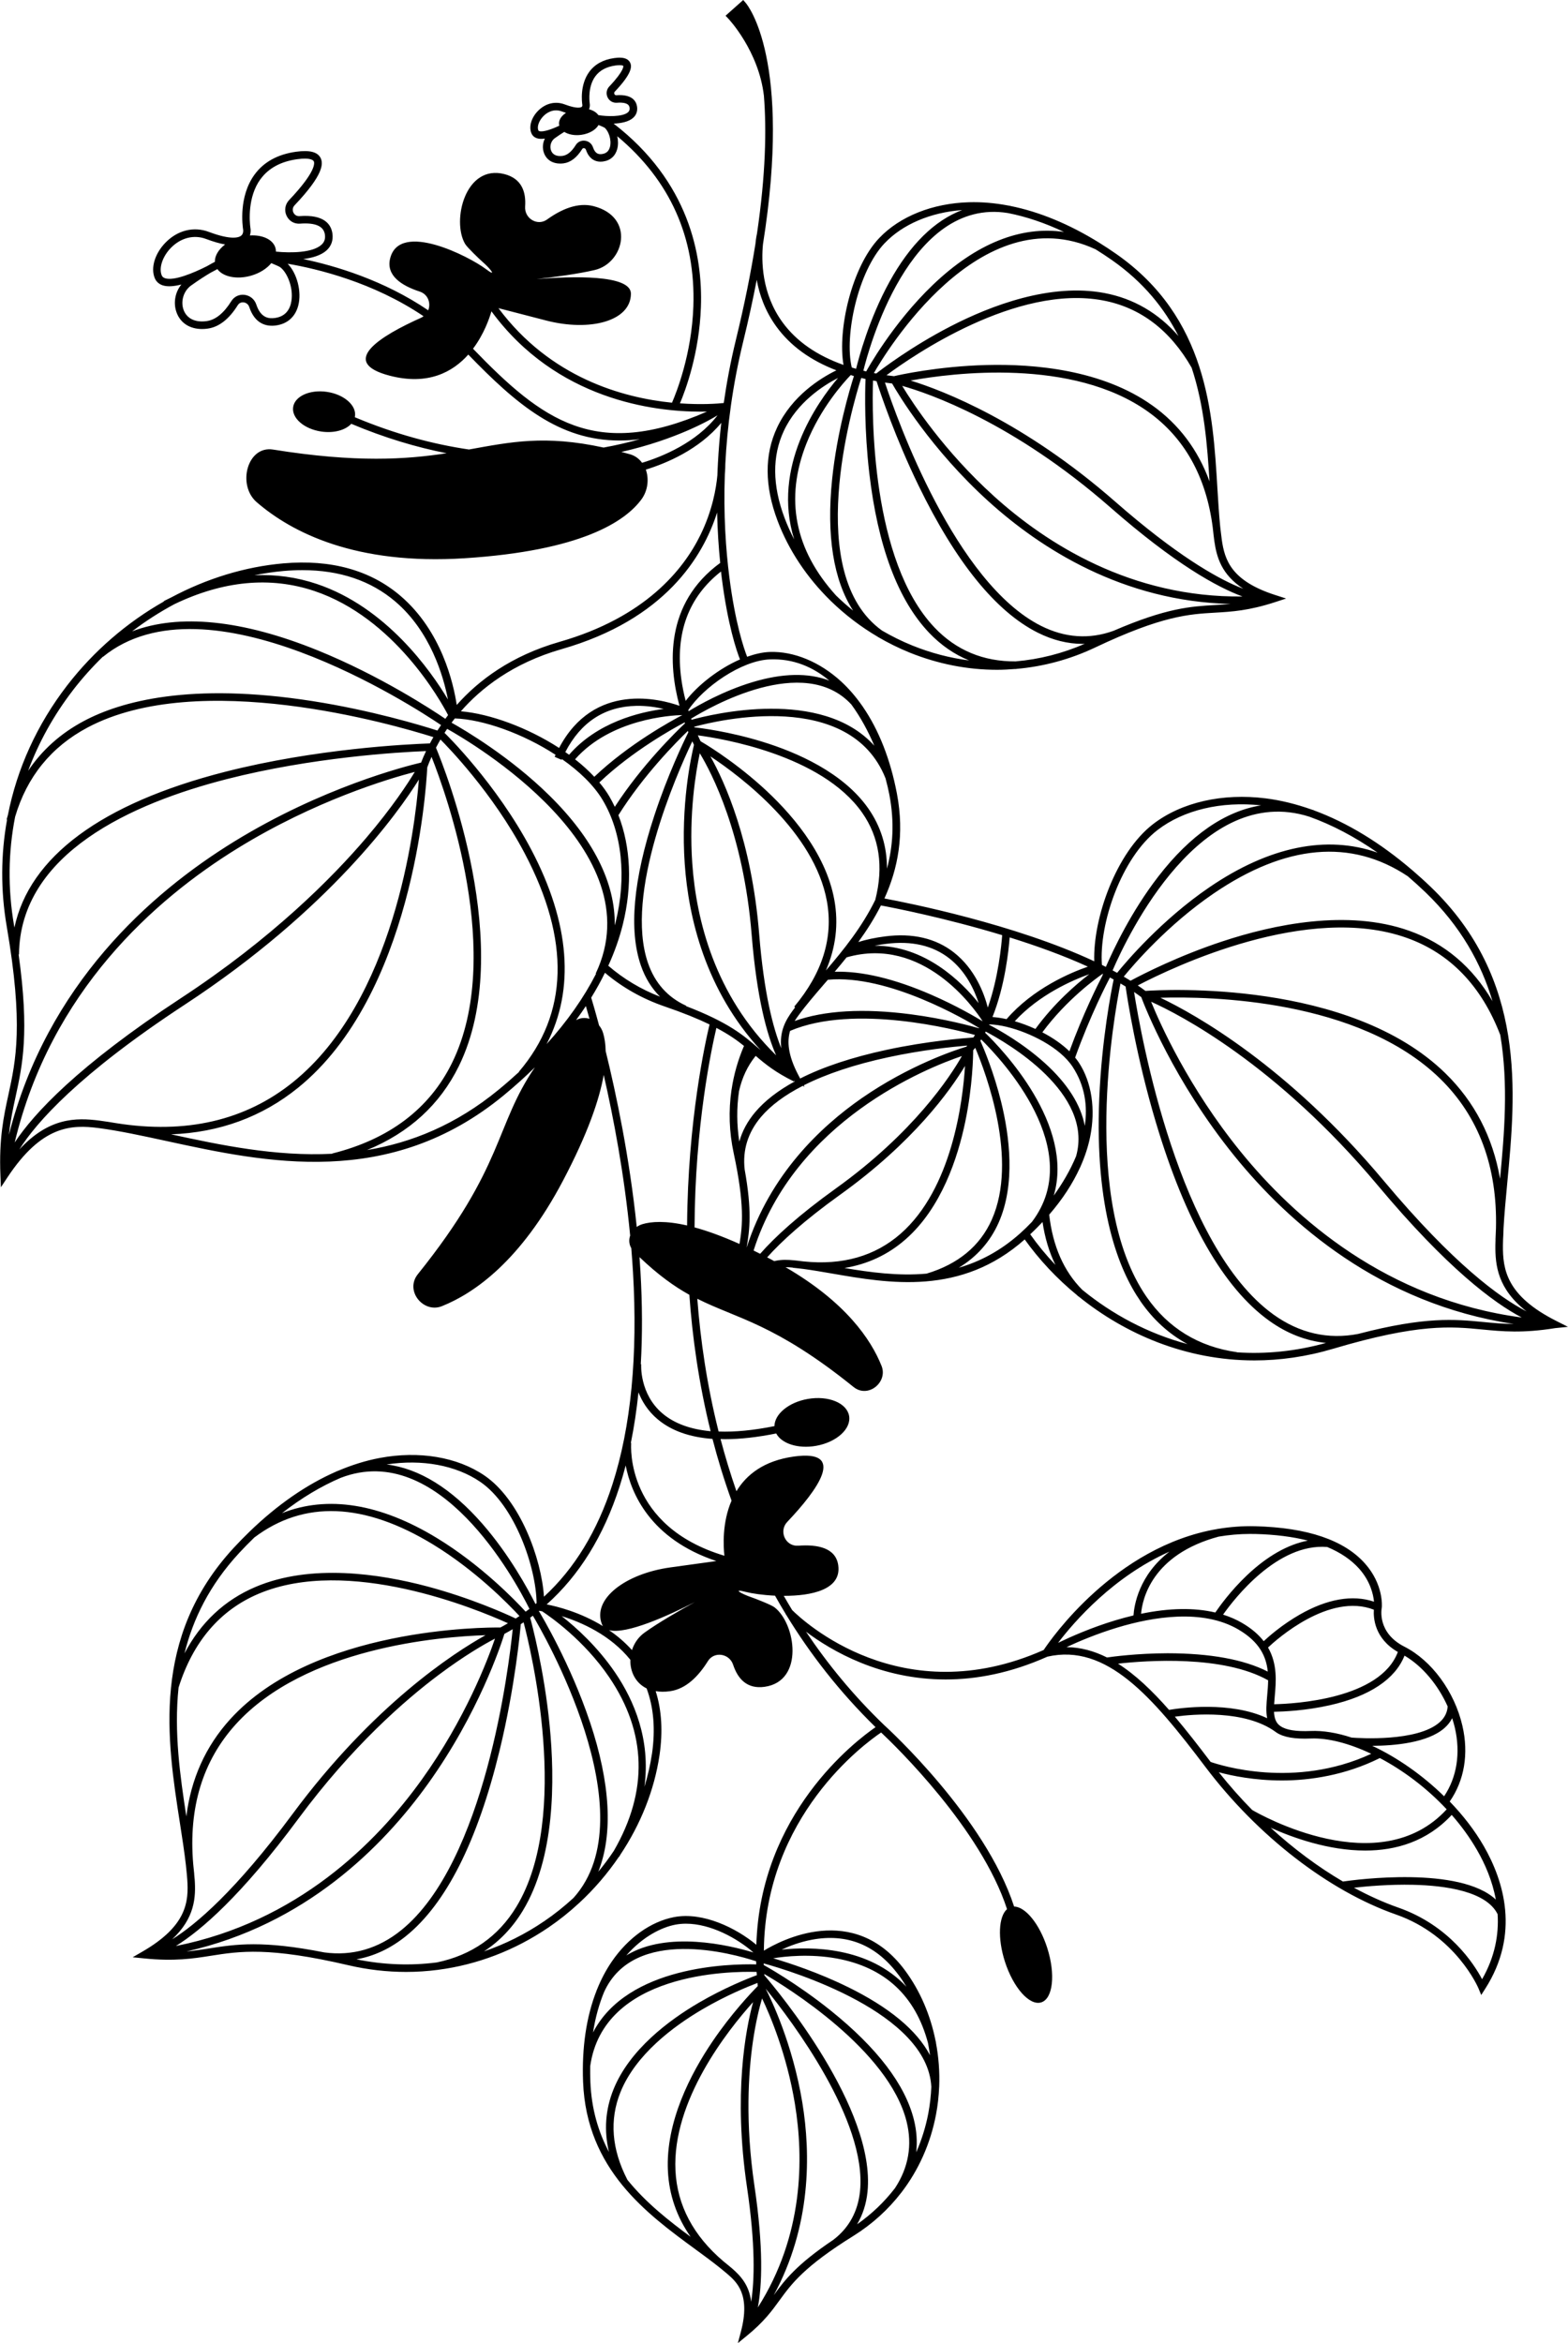 <?xml version="1.0" encoding="UTF-8"?><svg id="Ebene_2" xmlns="http://www.w3.org/2000/svg" viewBox="0 0 460.79 688.5"><g id="Ebene_1-2"><path d="M232.98,372.49c.57,.05,1.16,.12,1.74,.19,.42,.05,.85,.11,1.27,.15,2.66,.35,5.49,.84,8.45,1.35,16.93,2.94,37.98,6.59,56.69-10.01,4.22,5.91,9.43,11.51,15.45,16.44,.1,.1,.19,.2,.29,.3l.03-.04c13.76,11.16,31.69,18.85,51.71,18.85,7.47,0,15.24-1.07,23.18-3.43,25.15-7.47,34.68-6.55,43.88-5.65,5.78,.56,11.76,1.14,21.37-.41l3.73-.38-3.38-1.71c-14.66-7.38-15.8-15.08-15.72-22.33,0-.54,.02-1.1,.04-1.65,.07-1.07,.11-2.13,.13-3.17,.23-4.19,.65-8.66,1.09-13.32,2.53-26.74,5.69-60.02-22.49-87.09-1.77-1.7-3.56-3.31-5.36-4.86h0s0,0-.01,0c-9.44-8.11-19.22-14.04-28.96-17.62v-.03c-.24-.08-.49-.16-.73-.23-4.49-1.59-8.98-2.7-13.41-3.26-12.72-1.61-24.8,1.15-33.14,7.58-10.74,8.28-17.66,27.47-17.26,40.29-23.31-10.9-54.5-17.12-61.67-18.46,3.97-8.72,5.96-18.82,3.67-30.86-1.91-10.03-5.32-18.66-9.99-25.45h.02c-.06-.1-.13-.17-.2-.26-1.86-2.67-3.91-5.06-6.15-7.13-6.32-5.82-13.99-8.98-21.05-8.73-2.11,.08-4.37,.6-6.64,1.41-.96-2.45-3.5-9.88-5.23-23.45-1.02-7.96-1.75-18.26-1.32-30.2,.13-1.46,.14-2.51,.14-3.03,.56-10.88,2.1-23.01,5.26-35.95,1.57-6.42,2.88-12.45,3.97-18.12,.77,4.32,2.45,9.17,5.79,13.76,4.09,5.62,9.98,9.9,17.62,12.83-4.59,2.24-13.04,7.44-17.44,16.85-3.73,7.96-3.68,17.15,.14,27.31,3.27,8.71,8.67,16.75,15.56,23.5,.05,.06,.1,.12,.15,.17h.02c4.11,3.99,8.73,7.53,13.76,10.48,.03,.02,.05,.04,.07,.06h0c2.96,1.72,6.04,3.25,9.24,4.55,8.37,3.38,17.06,5.07,25.7,5.07,1.78,0,3.56-.1,5.34-.24,.1,0,.21,0,.31,0v-.02c7.92-.68,15.74-2.76,23.17-6.28,19.7-9.35,27.63-9.81,35.3-10.25,4.84-.28,9.85-.57,17.59-3.09l3.25-1.06-3.25-1.05c-12.89-4.16-14.8-10.29-15.65-16.21-.12-.86-.22-1.76-.33-2.66-.04-.4-.08-.81-.14-1.21-.35-3.5-.58-7.27-.82-11.2-1.33-22.36-2.99-50.18-29.69-68.89-1.68-1.18-3.37-2.28-5.05-3.33h0s0,0,0,0c-8.81-5.47-17.63-9.1-26.12-10.8v-.02c-.19-.03-.37-.06-.56-.09-3.94-.75-7.8-1.09-11.56-.98-10.71,.3-20.34,4.14-26.42,10.54-8.08,8.51-12.26,26.88-10.48,37.26-7.85-2.78-13.85-6.95-17.91-12.51-6.23-8.53-6.22-18.24-5.76-22.92C232.82,17.63,219.78,1.6,219.14,.85l-.73-.85-5.19,4.62,.79,.83c.09,.09,8.95,9.48,10.48,22.7,.79,9.87,.53,23.06-2.02,40.4-.08,.35-.31,1.46-.47,3.1-1.34,8.42-3.2,17.78-5.73,28.16-1.57,6.42-2.72,12.63-3.58,18.6-1.79,.19-6.51,.56-12.87,.1,1.63-3.85,5.69-14.7,6.16-28.36,.53-15.23-3.55-36.79-25.65-53.83,2.19-.09,4.41-.52,5.71-1.68,.95-.84,1.36-1.98,1.17-3.3-.2-1.41-1.24-3.72-6.08-3.36-.35,.03-.51-.2-.57-.34-.04-.09-.17-.42,.11-.71,5.11-5.39,5.08-7.42,4.48-8.58-.92-1.8-3.7-1.41-4.62-1.29-3.27,.45-5.76,1.83-7.4,4.1-2.76,3.82-2.13,8.83-1.99,9.7,0,.13,0,.38-.17,.52-.16,.14-1.15,.76-5.04-.71-2.73-1.03-5.66-.31-7.84,1.92-1.94,1.98-2.72,4.6-1.94,6.52,.29,.72,.84,1.24,1.61,1.5,.66,.23,1.48,.24,2.36,.11-.67,1.34-.78,2.94-.21,4.37,.76,1.9,2.48,2.97,4.7,2.97,.33,0,.68-.02,1.04-.07,2.05-.28,3.88-1.7,5.44-4.2,.15-.25,.38-.28,.54-.26,.1,.01,.43,.08,.56,.46,.85,2.56,2.64,3.79,5.05,3.46,2.14-.3,3.61-1.62,4.16-3.71,.3-1.16,.28-2.47,0-3.71,15.51,12.97,23.04,29.75,22.36,49.97-.48,14.11-5.01,25.41-6.28,28.32-14.46-1.45-35.76-7.33-51-27.78l14.01,3.63c12.83,3.32,24.87,.23,24.92-7.86,.04-5.73-17.49-5.14-27.75-4.31,5.26-.59,12.27-1.52,17.13-2.67,8.72-2.08,11.93-15.58-.35-18.76-4.6-1.19-9.43,.87-13.67,3.92-2.84,2.04-6.69-.31-6.45-3.8,.31-4.37-1.05-8.23-6.06-9.53-11.53-2.99-15.56,13.72-11.58,20.5,.6,1.02,4.19,4.46,5.11,5.26,2.32,2.02,4.47,4.75,.94,2.09-4.74-3.57-25.22-14.19-28.06-3.15-1.31,5.07,3.3,8.06,8.68,9.81,2.47,.81,3.33,3.44,2.49,5.5-13-8.82-27.25-13.07-36.74-15.06,2.7-.33,5.21-1.08,6.82-2.5,1.43-1.27,2.05-3,1.77-4.99-.37-2.64-2.35-5.68-9.67-5.12-1.16,.09-1.66-.78-1.79-1.04-.27-.57-.33-1.44,.34-2.14,8.6-9.06,8.47-12.3,7.63-13.94-.9-1.75-3.24-2.34-7.17-1.8-5.44,.75-9.56,3.03-12.27,6.78-4.65,6.43-3.5,14.93-3.29,16.24,.03,.38,0,1.13-.57,1.62-.61,.52-2.76,1.46-9.53-1.09-4.42-1.66-9.17-.49-12.71,3.13-3.13,3.2-4.42,7.4-3.19,10.43,.41,1.02,1.2,1.75,2.29,2.13,1.46,.5,3.44,.31,5.54-.23-1.89,2.32-2.46,5.6-1.32,8.45,1.19,2.97,3.9,4.63,7.4,4.63,.54,0,1.09-.04,1.66-.12,3.3-.46,6.28-2.78,8.84-6.89,.54-.86,1.38-.86,1.72-.82,.6,.07,1.35,.46,1.64,1.34,1.71,5.16,5.22,5.81,7.87,5.44,3.35-.46,5.68-2.54,6.54-5.84,1.07-4.08-.37-9.5-3.11-12.29,8.8,1.5,25.2,5.46,39.94,15.43-.24,.17-.49,.33-.78,.46-11.68,5.23-24.55,13.02-9.11,17.02,11.18,2.89,18.43-1.06,23.03-6.22,14.23,14.7,26.68,25.25,44.43,25.25,1.93,0,3.93-.13,6-.39-3.24,.91-6.81,1.76-10.67,2.46-17.32-3.77-27.39-1.62-39.57,.57-10.41-1.53-21.66-4.49-33.55-9.49,.02-.09,.05-.17,.06-.26,.48-3.22-3.21-6.43-8.22-7.18-5.02-.75-9.48,1.26-9.95,4.47-.48,3.22,3.21,6.43,8.23,7.18,3.73,.56,7.15-.41,8.85-2.27,9.85,4.15,19.23,6.92,28.02,8.65-11.79,1.81-26.56,2.85-51-1.08-7.6-1.22-10.63,10.44-4.8,15.47,10.3,8.89,29.06,18.52,61.13,16.46,34.24-2.2,47.11-10.76,51.93-17.3,1.87-2.55,2.27-5.97,1.28-8.74,5.91-1.82,15.65-5.84,22.17-13.74-.46,4.06-.78,7.99-.98,11.77h-.01s0,.09,0,.21c-.06,1.15-.12,2.29-.15,3.41-.35,3.85-1.47,10.36-4.95,17.49-5.08,10.4-16.39,24.29-41.41,31.46-14.28,4.09-23.88,11.37-30.24,18.55-.94-6.26-4.42-21.71-16.55-32.07-8.83-7.54-20.41-10.75-34.41-9.53-11.32,.99-22.56,4.47-32.93,10-.73,.35-1.46,.7-2.19,1.08l.05,.1c-10.85,6.15-20.65,14.56-28.46,24.69-8.86,11.49-14.73,24.46-17.41,38.09-.12,.43-.26,.85-.37,1.29l.13,.03c-1.85,10.23-1.92,20.81-.1,31.4,4.96,28.91,2.69,39.35,.49,49.46-1.38,6.33-2.8,12.88-2.34,23.75l.14,3.42,1.89-2.86c10.12-15.34,18.82-15.59,26.86-14.53,6.07,.8,12.79,2.26,19.9,3.8,29.2,6.34,65.53,14.22,99.1-13.41,3.26-2.69,6.32-5.44,9.17-8.24-11.8,17.21-8.91,29.07-34.38,60.76-3.94,4.9,1.62,11.59,7.05,9.42,9.58-3.83,23.18-13.34,35.56-36.82,7.34-13.92,10.73-23.95,12-31.13,2.86,12.52,6.05,29.21,7.77,47.21-.42,1.19-.36,2.51,.33,3.7,.19,2.32,.36,4.65,.5,7,1.44,24.5-.59,45.49-6.03,62.37-4.44,13.78-11.19,24.82-20.13,33.03-.75-11.28-7.07-28.53-17.51-35.62-8-5.44-19.21-7.31-30.77-5.14-4.05,.76-8.11,2.03-12.16,3.74-.2,.08-.4,.15-.6,.23v.02c-8.71,3.8-17.33,9.76-25.51,17.68,0,0,0,0,0,0h0c-1.56,1.51-3.11,3.09-4.64,4.75-24.29,26.3-19.58,56.57-15.79,80.89,.67,4.3,1.31,8.42,1.75,12.28,.03,.39,.08,.79,.12,1.19,.11,1.03,.21,2.05,.28,3.04,.47,6.59-.15,13.66-13.09,21.17l-2.95,1.71,3.4,.34c8.9,.9,14.34,.05,19.6-.78,8.36-1.32,17-2.68,40.38,2.78,5.65,1.32,11.34,1.97,16.98,1.97,3.13,0,6.25-.21,9.34-.61h0s.09,0,.13-.02c11.42-1.5,22.46-5.69,32.4-12.46,3.13-2.13,6.08-4.49,8.84-7.04h.01s.05-.05,.07-.07c4.47-4.12,8.41-8.73,11.77-13.67l.05,.03c.12-.2,.22-.4,.34-.6,5.98-8.96,10.01-19.01,11.52-29.29,1.01-6.92,.63-13.19-1.13-18.77,1.24,.21,2.63,.24,4.19,.02,4.71-.65,8.39-4.4,11.15-8.84,1.85-2.97,6.31-2.27,7.41,1.05,1.38,4.16,4.09,7.21,9.23,6.5,11.8-1.64,9.17-18.62,2.91-23.38-.94-.72-5.57-2.53-6.72-2.92-2.91-.98-5.93-2.69-1.66-1.58,1.7,.44,4.92,.93,8.56,1.1,1.02,1.82,2.07,3.63,3.17,5.43l-.04,.04s.07,.07,.16,.16c7.01,11.49,15.65,22.64,26.25,33-6.09,4.2-33.88,25.46-35.03,63.94-5.9-4.91-15.7-9.75-24.17-8.13-6.87,1.32-13.56,6.1-18.35,13.12-1.67,2.45-3.1,5.16-4.28,8.1-.06,.14-.13,.28-.19,.43h.02c-2.98,7.6-4.34,16.67-3.95,26.77,1.01,25.77,18.74,38.74,32.99,49.17,2.47,1.8,4.82,3.54,6.96,5.24,.33,.28,.67,.55,1.02,.83,.48,.39,.97,.79,1.42,1.18,2.75,2.39,6.9,5.99,3.98,17.03l-.88,3.3,2.65-2.16c4.99-4.08,7.32-7.28,9.57-10.38,3.54-4.87,7.2-9.91,21.73-18.96,5.52-3.44,10.25-7.75,14.09-12.74h0s.01-.02,.02-.02c5.06-6.59,8.55-14.36,10.17-22.9,.51-2.68,.81-5.4,.92-8.11h.01s0-.05,0-.07c.18-4.37-.16-8.72-.96-12.95h.04c-.04-.17-.09-.32-.13-.48-1.51-7.6-4.56-14.77-9.02-20.77-15.05-20.26-36.68-8.69-41.45-5.77,.36-39.48,29.56-60.8,34.46-64.1,4.23,3.97,29.32,28.27,37,51.9-2.47,2.17-2.82,8.54-.64,15.37,2.48,7.74,7.27,13.12,10.71,12.02,3.44-1.1,4.22-8.27,1.74-16.01-2.25-7.03-6.41-12.09-9.73-12.14-8.52-26.18-36.95-52.2-38.2-53.33-9-8.65-16.57-17.89-22.96-27.43,7.55,5.68,21.92,14.04,41.04,14.04,8.99,0,19.03-1.85,29.9-6.7,17.36-3.96,30.77,11.66,46.5,32.48,15.25,20.18,36.17,36.37,55.97,43.29,17.6,6.16,24.15,21.53,24.21,21.68l.81,1.96,1.14-1.78c10.34-16.14,5.5-31.71-.37-41.94-2.66-4.62-6.1-9.07-10.03-13.13,4.3-6.17,5.64-14.02,3.73-22.25-2.32-10.04-9.01-19.17-17.05-23.25-8.06-4.09-6.71-11.11-6.65-11.41l.02-.13c.02-.27,.55-6.71-4.95-12.89-6.11-6.88-16.95-10.56-32.22-10.95-3.83-.1-7.52,.2-11.05,.79v-.02c-.06,.02-.12,.03-.17,.05-30.06,5.13-48.96,32.49-50.98,35.54-41.75,18.51-70.74-8.57-73.91-11.72-.85-1.39-1.67-2.79-2.47-4.19,8.1,.02,17-1.78,16.01-8.96-.72-5.19-6.12-6.19-11.75-5.77-3.75,.28-5.83-4.26-3.24-6.99,8.81-9.29,17.75-21.4,1.96-19.21-8.86,1.23-13.97,5.36-16.89,10.19-1.79-5.15-3.34-10.27-4.67-15.33,.43,.01,.85,.04,1.29,.04,4.5,0,9.53-.56,15.07-1.68,1.56,2.97,6.39,4.57,11.69,3.64,6.04-1.06,10.4-5,9.73-8.81-.67-3.8-6.11-6.03-12.15-4.97-5.6,.98-9.75,4.44-9.79,7.98-6.16,1.24-11.63,1.77-16.41,1.59-3.46-13.75-5.35-27.01-6.26-39.01,11.75,5.92,22.82,7.29,45.91,25.92,4.29,3.46,10.14-1.42,8.24-6.18-3.13-7.84-10.58-18.76-28.23-29.02,.78,0,1.51,.07,2.17,.13Zm17.72-193.08c-1.75-1.4-3.42-2.89-5.01-4.44-12.18-13.43-15.11-28.44-8.71-44.63,4.14-10.48,11.06-18.11,13.02-20.14,.32,.09,.62,.2,.94,.29-1.32,4.16-4.96,16.47-6.39,30.18-1.74,16.69,.39,29.83,6.15,38.74Zm-20.14-27.23c-3.6-9.58-3.67-18.18-.21-25.58,3.91-8.38,11.52-13.29,15.92-15.55-6.06,7.13-19.54,26.12-12.88,47.45-1.07-2.06-2.02-4.17-2.83-6.32Zm28.62,33.08c-23.12-16.61-8.84-65.56-6.09-74.21,.42,.1,.84,.21,1.26,.3-.16,4.16-.35,15.07,1.1,27.6,2.5,21.51,8.41,37.3,17.56,46.94,3.48,3.66,7.42,6.38,11.78,8.16-5.63-.72-11.22-2.18-16.67-4.38-3.1-1.25-6.08-2.74-8.95-4.41Zm-1.59-73.26c1.26,3.91,5.58,16.74,12.35,30.68,10.93,22.49,22.71,37.03,35.01,43.2,4.39,2.2,8.83,3.31,13.28,3.31,.19,0,.37-.02,.56-.03-6.56,2.85-13.4,4.58-20.34,5.17-9.46,.07-17.47-3.26-23.83-9.96-18.65-19.63-18.4-62.56-18.07-72.56,.34,.07,.69,.13,1.03,.19Zm99.4,65.78c-6.99,.4-14.2,.83-29.77,7.57h0c-7.09,2.56-14.25,2.07-21.27-1.45-25.17-12.63-42.25-60.48-45.89-71.49,.68,.1,1.39,.18,2.1,.27,1.77,3.1,11.46,19.36,28.38,34.67,15.29,13.83,39.42,29.36,71.09,30.1-1.58,.15-3.09,.24-4.63,.33Zm-64.92-32.02c-14.59-13.18-23.72-27.07-26.95-32.39,7.74,2.18,32.55,10.64,61.21,35.74,18.92,16.57,31.31,23.39,38.8,26.15-32.68,.38-57.53-15.45-73.07-29.5Zm73.41,27.27c-.53-.2-1.08-.42-1.67-.66-6.66-2.81-18.31-9.42-36.02-24.92-26.91-23.57-50.59-32.67-60.19-35.64,12.4-2.24,47.54-6.72,69.77,9.15,10.7,7.64,17.08,19.06,19.01,33.97,.05,.45,.1,.89,.15,1.33,.05,.45,.11,.9,.15,1.36h.01c.05,.43,.1,.88,.16,1.3,.68,4.73,2.06,9.91,8.62,14.13Zm-26.83-53.89c-14.69-10.49-34.62-12.26-48.75-11.89-14.35,.37-25.8,2.95-27.19,3.28-.74-.09-1.48-.18-2.2-.28,7.75-5.75,38.23-26.79,63.67-21.97,10.94,2.07,19.69,8.72,26.01,19.76,3.71,11.2,4.61,22.85,5.25,33.4-3.37-9.25-8.97-16.73-16.78-22.3Zm7.69-20.37c-5.91-6.79-13.19-11.05-21.77-12.67-15.86-3-33.35,3.66-45.22,9.78-11.68,6.02-20.35,12.69-21.86,13.87-.23-.04-.45-.1-.68-.14,3.2-5.59,31.1-52.12,65.16-36.35,1.61,1,3.21,2.06,4.82,3.18,9.26,6.49,15.4,14.16,19.54,22.33Zm-72.1-15.16c-12.06,11.5-19.6,25.35-19.67,25.49l-.02,.03c-.28-.06-.55-.14-.83-.21,1.49-6.1,13.47-51.04,42.49-46.32,5.37,1.05,10.88,2.91,16.45,5.55-12.66-1.84-25.76,3.38-38.42,15.46Zm-14.27-12.15c5.28-5.56,13.5-9.05,22.78-9.74-8.08,3.03-15.32,10.13-21.35,21.07-6.04,10.95-9.08,22.55-9.82,25.57-.43-.12-.85-.25-1.27-.38-2.24-9.34,1.81-28.27,9.66-36.53ZM173.3,30.35c-.13-1.01-.48-5,1.63-7.9,1.27-1.75,3.26-2.83,5.9-3.2,1.94-.27,2.34,.1,2.34,.11,0,.01,.41,1.27-4.12,6.05-.82,.86-1.01,2.11-.5,3.19,.5,1.06,1.58,1.68,2.74,1.59,3.48-.26,3.66,1.03,3.72,1.45,.08,.58-.06,.99-.45,1.34-1.59,1.42-6.33,1.26-8.73,.84-.54-.79-1.52-1.39-2.73-1.71,.28-.65,.28-1.33,.19-1.76Zm-14.83,8.17c-.19-.06-.23-.14-.27-.23-.44-1.08,.18-2.83,1.47-4.15,.74-.76,2.76-2.42,5.47-1.39,.41,.16,.81,.29,1.19,.41-1.39,.9-2.21,2.16-2.03,3.44,.02,.11,.04,.22,.07,.33-2.29,1.08-4.83,1.96-5.91,1.59Zm20.77,4.66c-.32,1.23-1.08,1.91-2.32,2.08-.94,.13-1.99,0-2.65-1.96-.36-1.08-1.27-1.83-2.4-1.96-1.08-.13-2.11,.36-2.68,1.29-1.19,1.92-2.49,2.98-3.86,3.17-1.69,.23-2.89-.31-3.37-1.52-.51-1.28-.06-2.85,1.06-3.66,1.1-.79,2.05-1.4,2.81-1.87,1.22,.78,3.04,1.14,4.99,.87,2.36-.33,4.27-1.48,5.07-2.89,.69,.27,1.53,.63,1.73,.76,1.2,.91,2.17,3.6,1.63,5.69Zm43.47,634.79c1.21-6.39,1.72-17.35-1-35.72-2.75-18.6-1.77-33.27-.47-42.29,.86-5.95,1.97-10.28,2.71-12.79,2.28,4.77,7.26,16.38,9.66,31.04,2.61,15.97,2.55,38.62-10.9,59.76Zm-.51-101.72c0,.31,.02,.62,.04,.93-7.68-.19-37.82,.37-47.97,20,.71-4.51,1.84-8.46,3.25-11.88,8.83-19.46,37.92-11.26,44.68-9.04Zm-23.75-10.74c1.03-.2,2.08-.29,3.14-.29,7.28,0,15.11,4.31,19.82,8.46-7.12-2.15-25.31-6.48-37.35,.86,4.84-5.54,10.37-8.26,14.39-9.03Zm-25.01,41.6c3.87-27.5,40.91-27.95,48.9-27.72,.02,.32,.04,.64,.07,.96-2.61,.96-9.51,3.69-17.04,8.09-8.84,5.17-20.37,13.79-25.08,25.46-2.39,5.92-2.83,12.08-1.34,18.39-3.09-5.82-5.14-12.58-5.46-20.62-.06-1.57-.07-3.08-.05-4.55Zm10.93,33.35c-4.63-8.94-5.31-17.6-2.04-25.73,4.47-11.08,15.57-19.36,24.1-24.36,6.91-4.05,13.29-6.65,16.17-7.74,.03,.3,.06,.6,.09,.91-2.02,2.05-7.76,8.1-13.31,16.29-6.37,9.39-13.81,23.62-13.1,38.03,.35,7.04,2.59,13.51,6.67,19.36-6.35-4.69-13.13-9.99-18.59-16.76Zm30.74,26.03c-.26-.22-.54-.44-.8-.67h0c-.21-.17-.4-.34-.61-.5-.37-.31-.74-.61-1.13-.92-8.83-7.5-13.57-16.45-14.07-26.64-1.02-20.54,15.3-41.15,22.81-49.5-2.2,8.11-5.83,27.07-1.8,54.31,2.53,17.1,2.22,27.53,1.23,33.74-.56-4.88-3.09-7.61-5.63-9.82Zm12.28,7.87c11.01-20.31,10.88-41.4,8.39-56.58-2.84-17.28-9.2-30.41-10.74-33.4,0-.01,0-.02,0-.03,7.57,9.35,29.76,38.72,27.7,59.4-.6,6-3.23,10.83-7.84,14.35h0c-10.87,7.3-14.32,11.88-17.51,16.26Zm24.48-20.81c1.67-2.81,2.71-6.01,3.07-9.59,2.43-24.49-26.38-59-30.31-63.58,0-.13-.02-.25-.03-.38,6.39,3.72,36.58,22.26,41.82,43.36,1.72,6.91,.57,13.49-3.41,19.56-3.12,4.05-6.85,7.63-11.14,10.63Zm17.38-21.19c.35-3.1,.13-6.29-.68-9.54-2.56-10.3-10.78-21.09-24.42-32.06-10.1-8.12-19.59-13.33-19.68-13.38h-.02c0-.17-.01-.33-.02-.49,8.51,2.35,48.13,14.48,49.26,36.28-.11,2.59-.4,5.18-.88,7.74-.76,4.01-1.97,7.84-3.55,11.45Zm-20.23-48.6c-8.51-4.18-17.04-6.98-21.8-8.38,3.52-.57,10.83-1.36,18.6,.05,14.17,2.58,23.21,10.96,26.9,24.88,.23,1.18,.42,2.37,.58,3.56-3.86-7.34-11.97-14.08-24.28-20.12Zm15.04-3.49c.83,1.12,1.59,2.28,2.32,3.48-11.09-11.86-28.17-11.82-36.69-10.91,2.37-1.1,5.42-2.25,8.84-2.9,10.38-1.96,18.97,1.51,25.52,10.34Zm99.88-101.48c6.25,3.66,8.19,8,8.62,12.36-7.06-3.59-16.94-5.37-29.45-5.39-8.89,.02-16.23,1.01-17.79,1.24-3.81-1.91-7.75-3-11.9-3.04,3.71-1.73,9.01-3.96,14.97-5.76,10.4-3.14,25.01-5.59,35.56,.59Zm-35.4,10.03c8.32-.93,30.9-2.58,44.13,4.89-.02,1.51-.15,3.01-.28,4.46-.21,2.39-.42,4.69,0,6.68-10.83-5.1-25.63-3-28.84-2.45-4.97-5.65-9.89-10.35-15-13.58Zm16.72,15.57c5.32-.73,20.54-2.08,29.55,4.44,.04,.03,.08,.06,.12,.09,.07,.05,.14,.09,.21,.15h0c2.08,1.37,5.32,1.94,10.05,1.74,5.01-.21,11.28,1.4,17.78,4.49-22.51,10.45-44.52,3.33-47.2,2.39-3.6-4.76-7.08-9.24-10.52-13.3Zm12.89,16.33c3.8,1.03,10.46,2.42,18.61,2.42s18.62-1.53,28.74-6.59c6.81,3.6,13.74,8.75,19.64,15.07-19.74,21.49-54.89,1.52-57.17,.18-3.45-3.5-6.73-7.21-9.81-11.09Zm77.39,60.81c-2.38-4.51-9.63-15.79-24.62-21.04-4.31-1.51-8.68-3.49-13.03-5.84,3.81-.43,10.47-1.02,17.4-.86,9.51,.22,21.49,1.9,24.82,8.64,.37,5.99-.78,12.49-4.56,19.1Zm4.04-23.4c-10.63-9.9-41.01-5.87-44.93-5.3-7.3-4.28-14.49-9.63-21.24-15.8,6.52,2.93,17,6.7,27.79,6.7,8.96,0,18.13-2.62,25.42-10.47,2.8,3.19,5.32,6.65,7.45,10.34,2.34,4.06,4.5,9.02,5.51,14.52Zm-15.2-30.35c-6.34-6.2-13.77-11.4-21.11-14.82,6.53-.03,16.28-.88,21.22-5.23,.98-.86,1.73-1.83,2.26-2.89,.3,.92,.57,1.85,.79,2.79,1.72,7.46,.6,14.56-3.16,20.16Zm1.05-26.4c-.13,1.84-.91,3.38-2.39,4.68-6.54,5.76-23.66,4.65-25.84,4.48-4.25-1.4-8.36-2.1-12.08-1.94-4.25,.18-7.14-.28-8.79-1.41-.03-.02-.06-.04-.1-.07-.21-.15-.41-.32-.58-.49-.86-.9-1.18-2.16-1.26-3.67,2.71-.05,9.36-.33,16.5-1.95,11.6-2.63,19.12-7.64,21.86-14.55,5.22,3.05,9.85,8.57,12.67,14.91Zm-14.64-16c-5.18,13.86-30.42,15.24-36.36,15.36,.05-.76,.11-1.55,.19-2.36,.37-4.2,.84-9.42-1.98-14.31,2.49-2.35,17.98-16.22,31.1-11.11-.16,2.33,.14,8.46,7.06,12.43Zm-11.41-24.51c3.36,3.76,4.2,7.66,4.4,9.74-6.27-2.12-13.77-.83-21.84,3.8-5.16,2.96-9.07,6.4-10.57,7.8-1.46-1.88-3.49-3.68-6.29-5.32-1.73-1.02-3.63-1.84-5.65-2.48,3.27-4.64,15.94-21.06,30.61-19.87,3.87,1.61,7,3.73,9.35,6.34Zm-30.57-10.16c5.89,.15,11.07,.81,15.54,1.95-5.88,1.12-11.97,4.57-17.89,10.18-4.85,4.6-8.17,9.27-9.31,10.95-6.19-1.47-13.55-1.34-21.82,.37,.37-4.25,3.12-17.36,22.8-22.67,2.97-.5,6.05-.79,9.25-.79,.47,0,.95,0,1.42,.02Zm-25.09,5.16c-9.08,6.94-10.43,15.91-10.62,18.78-1.76,.42-3.55,.9-5.38,1.45-6.95,2.1-13,4.78-16.78,6.6,4.85-6.36,16.31-19.52,32.78-26.82Zm-95.59-83.3c6.84-1.11,12.86-3.92,18.01-8.44,10.49-9.2,15.32-23.9,17.54-34.61,2.18-10.57,2.31-19.44,2.31-20.93,.21-.24,.41-.48,.61-.73,3.19,7.56,12.68,32.92,4.86,50.5-3.45,7.75-9.9,13.08-19.17,15.86-8.37,.75-16.61-.39-24.15-1.66Zm-59.4-12.86c-.6,.18-1.14,.45-1.61,.79-2.12-20.52-6.05-39.17-9.13-51.67-.04-2.18-.34-3.93-.76-5.33-.25-.84-.67-1.59-1.18-2.22-1.19-4.43-2.05-7.28-2.31-8.15,1.49-2.42,2.84-4.85,4.04-7.31,5.13,4.33,11.01,7.65,17.5,9.88,5.61,1.92,9.87,3.67,13.24,5.3-1.22,5.05-6.41,28.38-6.6,59.07-6.36-1.46-10.52-1.17-13.19-.37Zm-23.69-136.46c.03-.07,.07-.14,.1-.21,5.08,3.56,9.38,7.68,11.98,12.05,5.7,9.57,7.07,22.69,3.77,35.98-.07,.28-.16,.55-.23,.82,.18-12.45-6.26-25.38-19.13-38.08-11.6-11.45-25.06-19.36-28.83-21.47,.31-.41,.63-.83,.96-1.25,8.39,.29,20.09,4.49,29.61,10.69-.09,.2-.18,.38-.27,.59l2.03,.88Zm85.12-16.3c2.76,3.77,5.01,7.98,6.78,12.16-15.46-17.18-47.8-9.26-53.71-7.63-.04-.11-.08-.22-.12-.33,5.41-3.34,33.08-19.25,47.04-4.2Zm7.08,57.41c-3.85,7.93-9.33,14.72-14.53,20.79,2.92-6.75,3.76-13.68,2.48-20.74-2.54-14.04-13.12-25.99-21.56-33.54-8.86-7.93-17.26-12.8-17.75-13.08-.23-.46-.5-1.04-.81-1.73,6.88,.9,36.36,5.7,48.3,22.73,5.05,7.21,6.35,15.81,3.86,25.56Zm77.88,117.93c3.77,5.46,8.41,9.68,13.86,12.63-11.68-3.1-22.18-8.8-30.93-15.95-5.41-5.42-8.68-12.84-9.72-22.08,3.89-4.49,6.92-9.14,9.06-13.85h.02c.04-.09,.07-.2,.12-.3,1.28-2.87,2.23-5.75,2.82-8.64,1.67-8.15,.47-16.1-3.27-21.84-.34-.52-.73-1.03-1.13-1.52,4.43-12.38,9.48-22.1,10.23-23.53,.37,.2,.73,.39,1.09,.59-.67,3.19-3.51,17.63-4.23,34.92-1.37,32.79,5.81,50.49,12.08,59.55Zm-51.14-74.76c-3.1,.94-16.65,5.37-30.73,15.13-12.24,8.49-26.97,22.56-33.8,43.81,0,0-.02,0-.02-.01,.87-5.07,1.6-10.65-.59-22.82h0c-.66-5.7,.95-10.9,4.78-15.44,2.85-3.37,6.99-6.44,12.29-9.16l.53,.3-.24-.45c6.58-3.33,14.91-6.11,24.78-8.24,10-2.16,19.05-3.09,23.28-3.44-.09,.11-.18,.22-.28,.32Zm-82.38-11.9l.05-.12c-5.41-2.45-9.18-6.66-11.21-12.52-7.09-20.44,8.4-55.5,13.01-65.17,.18,.4,.35,.75,.49,1.04-.86,3.54-3.93,17.69-2.71,35.02,1.11,15.76,6.05,36.99,22.29,54.66-.24-.21-.48-.41-.72-.62-4.25-3.69-8.63-7.48-21.21-12.31Zm-19.87-56.11c7.38-11.78,17.04-21.51,20.41-24.75,.05,.13,.1,.25,.15,.37-1.43,2.88-6.1,12.63-9.97,24.4-6.23,18.92-7.57,33.79-3.97,44.18,1.26,3.63,3.15,6.67,5.62,9.13-5.62-2.17-10.72-5.23-15.21-9.1,1.83-4.03,3.27-8.08,4.28-12.16,2.84-11.44,2.33-22.79-1.31-32.08Zm18.74-29.42s0,.02,0,.03c-2.87,1.5-15.59,8.39-25.82,18.11-1.68-1.8-3.58-3.52-5.65-5.14,10.46-11.87,28.17-12.92,31.46-13Zm.73,2.15c.03,.09,.06,.18,.1,.27-2.53,2.38-12.66,12.25-20.63,24.54-.51-1.07-1.05-2.12-1.64-3.12-.82-1.38-1.8-2.73-2.9-4.04,9.71-9.25,21.77-15.91,25.07-17.65Zm47.6,69.04c22.41-6.42,37.39,14.79,39.93,18.71,0,.01-.01,.03-.02,.04-1.96-1.2-7.71-4.58-15-7.75-10.92-4.75-20.46-7.01-28.42-6.77,1.17-1.37,2.34-2.78,3.5-4.23Zm75.35,4.86c-.12,.29-.18,.45-.19,.47h.03c-1.24,2.4-5.68,11.19-9.72,22.27-2.23-2.16-5.01-4.04-7.95-5.57,7.11-9.63,15.95-15.98,17.74-17.21,.03,.02,.06,.03,.1,.05Zm-19.86,16.18c-2.04-.93-4.1-1.7-6.08-2.27,7.19-7.84,17.03-12.08,21.89-13.82-3.75,2.88-10.26,8.46-15.82,16.09Zm-8.34-.59c6.65,1.61,15.52,5.97,19.28,11.73,3.59,5.5,4.43,11.46,3.56,17.33-1.16-6.19-5.07-12.4-11.69-18.4-6.44-5.83-13.52-9.79-16.43-11.3,.02-.04,.04-.08,.05-.12,1.55,.04,3.32,.29,5.22,.75Zm-8.27,.38c-1.75-.51-9.89-2.78-20.03-4.1-13.92-1.81-25.37-1.14-34.12,1.97,.39-.63,.79-1.19,1.17-1.7,2.13-2.93,4.79-6.01,7.6-9.28,.33-.38,.66-.76,.99-1.14,17.75-1.67,40.77,11.92,44.44,14.17-.02,.03-.03,.06-.05,.08Zm-1.63,2.72c-2.63,.18-13.38,1.01-25.51,3.62-10.2,2.2-18.67,5.02-25.39,8.43l-.49-.92c-3.23-6.11-3.35-10.17-2.47-13.08,18.95-8.07,48.96-.29,54.34,1.21-.16,.25-.32,.5-.49,.74Zm-68.79,30.56c-.77-4.96-.8-9.94-.08-14.82,.9-4,2.55-7.47,4.9-10.35,2.76,2.38,5.79,4.85,11.23,7.53l.08-.16,.21,.12c-4.92,2.68-8.83,5.69-11.66,9.04-2.26,2.68-3.82,5.57-4.67,8.64Zm-11.6-114.06c3.43,5.66,12.83,23.59,15.23,53.27,1.52,18.78,4.53,29.46,7.19,35.46-18.14-17.75-23.47-40-24.63-56.27-1.05-14.77,1.07-27.18,2.2-32.47Zm28.01,74.64c-.25,.34-.52,.68-.76,1.01-2.01,2.76-3.9,6.03-3.31,11.01-2.39-5.88-5.09-16.09-6.5-33.56-2.22-27.45-10.17-44.79-14.34-52.21,9.05,6.01,30.58,22.24,34.25,42.59,1.92,10.65-1.31,21.06-9.6,30.95l.26,.22Zm56.01,7.12c6.19,3.26,31.82,18.02,26.55,36.63-1.71,4.12-4.03,8.04-6.56,11.55,6.13-20.81-15.16-42.99-20.18-47.85,.06-.11,.13-.23,.19-.34Zm6.11-3.66c-1.46-.32-2.85-.53-4.13-.62,3.68-9.18,4.76-19.6,5.05-23.39,7.77,2.42,15.76,5.29,22.99,8.59-5.11,1.77-16.08,6.38-23.9,15.42Zm-38.79-21.57c1.06-.21,2.16-.39,3.35-.54,7.51-.97,13.78,.46,18.64,4.27,4.8,3.76,7.33,9.16,8.62,13.14-5.14-6.4-15.86-16.95-30.61-16.87Zm-89.77-56.11c-.36-.26-.73-.53-1.1-.79,4.57-8.82,11.59-13.4,20.89-13.58,3-.05,5.79,.38,8.04,.91-7.27,.94-19.54,3.95-27.82,13.46Zm-36.36-10.56c-3.84-2.61-19.18-12.68-37.48-20.1-22.21-9.01-40.8-10.86-54.58-5.59,3.95-3,8.11-5.68,12.43-7.99,14.36-6.9,28.19-8.21,41.13-3.88,23.55,7.89,37.09,32.21,39.31,36.47-.28,.36-.55,.73-.81,1.09Zm.54,2.95c7.12,3.98,60.91,35.57,43.65,71.9l.11,.05c-3.61,7.06-8.49,14-14.54,20.68,8.36-16.06,6.87-35.57-4.51-57.15-10.29-19.51-25.22-34.03-25.37-34.18l-.12-.12c.25-.39,.52-.79,.79-1.19Zm79.13,87.87c3.59,1.89,6.04,3.62,8.1,5.29-1.78,4.15-3,8.45-3.65,12.84,0,.03-.01,.05-.02,.08h0c-.9,6.11-.69,12.38,.64,18.58,3.22,14.99,2.62,21.28,1.71,26.69-5.15-2.31-9.51-3.86-13.21-4.87,.12-29.83,5.03-52.72,6.42-58.61Zm10.92,65.41c12.11-38.15,50.91-53.65,61.22-57.15-3.38,5.96-14.11,22.46-37.03,38.9-11.07,7.94-17.96,14.32-22.26,19.21-.66-.33-1.3-.65-1.93-.96Zm60.31,5.05c5.28-3.2,9.2-7.62,11.69-13.21,5.06-11.38,3.19-25.63,.73-35.59-2.1-8.48-4.97-15.36-6.09-17.9,.08-.12,.16-.25,.24-.37,6.2,6.09,30.89,32.55,14.92,53.6-1.19,1.24-2.34,2.37-3.43,3.34-5.82,5.21-11.91,8.35-18.05,10.13Zm20.98-9.82c.67-.63,1.32-1.25,1.95-1.89h0s0,0,0,0c.57-.57,1.12-1.15,1.67-1.72,.69,4.66,1.96,8.87,3.78,12.6-2.73-2.87-5.21-5.89-7.4-8.99Zm60.76,34.67v-.03c-11.29-1.61-20.23-7.08-26.58-16.27-19.39-28.06-9.5-82.85-7.65-92.07,.51,.3,1.01,.6,1.5,.9,.48,3.36,3.13,20.65,8.93,40.02,8.66,28.97,19.85,48.53,33.24,58.16,5.26,3.78,10.86,5.95,16.72,6.54-9.02,2.5-17.8,3.32-26.16,2.76Zm35.69-5.41h0c-8.9,1.73-17.3-.18-24.96-5.68-27.82-19.99-38.9-81.61-40.97-94.77,.73,.49,1.43,1,2.11,1.5,1.08,2.89,9.56,24.68,27.4,46.69,16.04,19.78,42.85,43.44,82.07,49.35-3.24-.03-6.07-.3-8.97-.58-8.36-.81-16.98-1.64-36.67,3.48Zm-62.9-99.64h0s0,0,0,0h0s0,0,0,0Zm28.24,46.05c-15.28-18.83-23.62-37.5-26.26-44,8.22,3.69,36.7,18.25,66.68,54.04,20.26,24.19,33.99,34.42,42.24,38.74-39.6-5.29-66.61-29-82.66-48.78Zm84.07,46.99c-7.81-4.01-21.46-13.91-41.95-38.37-28.32-33.8-55.38-48.89-65.64-53.79,14.29-.43,58.21,.31,82.22,23.8,11.34,11.09,16.84,25.89,16.38,44.01-.03,.56-.05,1.1-.07,1.65-.02,.54-.03,1.07-.07,1.61h.02c-.01,.52-.04,1.05-.05,1.56-.07,6.1,.71,12.95,9.16,19.53Zm-7.79-38.99c-2.12-12.22-7.48-22.59-16.04-30.96-28.22-27.59-82.81-24.59-88.16-24.22-.73-.54-1.48-1.08-2.26-1.61,10.6-5.53,50.02-24.31,79.06-13.97,12.72,4.53,21.95,14.13,27.47,28.53,2.44,14.57,1.17,29.16-.07,42.22Zm-2.22-52.16c-5.83-10.02-14.01-16.97-24.44-20.68-18.15-6.46-39.94-1.86-55.03,3.14-12.75,4.22-23,9.44-26.9,11.53-.65-.41-1.31-.81-1.99-1.21,2.94-3.6,12.98-15.27,26.42-24.43,21.21-14.46,40.41-16.15,57.06-5.05,1.73,1.49,3.46,3.05,5.17,4.69,10.39,9.99,16.39,20.89,19.71,32Zm-83.23-33.45c-14.02,9.57-24.39,21.8-27.08,25.12-.44-.24-.88-.48-1.33-.72,4.65-10.75,26.04-55.24,57.79-45.17,6.7,2.39,13.44,5.94,20.08,10.58-14.95-5.26-31.83-1.84-49.46,10.19Zm-15.21-16.84c7.66-5.9,18.71-8.51,30.46-7.25-10.55,1.66-20.82,8.71-30.27,20.96-7.94,10.28-13.24,21.57-15.37,26.5-.38-.19-.77-.39-1.16-.58-.89-12.21,5.78-31.5,16.34-39.63Zm-45.65,30.88c-.21,2.87-1.1,12.46-4.22,21.28-1.11-4.28-3.79-11.34-9.94-16.17-5.34-4.19-12.18-5.79-20.31-4.73-2.93,.38-5.38,.9-7.81,1.65,2.44-3.35,4.72-6.92,6.65-10.75,3.65,.68,18.88,3.65,35.63,8.73Zm-33.86-19.54c.03-6.51-1.81-12.44-5.5-17.71-7.38-10.53-20.98-16.46-31.09-19.57-9.91-3.05-18.49-4.07-20.01-4.24-.02-.06-.04-.11-.07-.16,6.92-1.89,45.76-11.19,56.25,15.15,.47,1.71,.84,3.34,1.13,4.82,1.54,8.06,1.04,15.24-.71,21.71Zm-34.39-61.48c6.89-.27,12.68,2.24,17.46,6.24-6.13-2.36-13.79-2.23-22.73,.49-8.48,2.58-15.68,6.69-18.63,8.5-.03-.1-.06-.21-.1-.31,4.4-6.71,15.6-14.6,23.99-14.92Zm-8.79,.01c-6.24,2.72-12.37,7.51-15.97,12.17-.52-2-.97-4.14-1.28-6.38-1.84-13.5,2.09-24.12,11.66-31.62,.07,.62,.14,1.25,.22,1.85,1.77,13.85,4.33,21.37,5.36,23.98ZM76.55,52.65c2.34-3.23,5.97-5.2,10.77-5.87,3.96-.55,4.75,.33,4.89,.62,.21,.41,.84,2.86-7.26,11.4-1.18,1.25-1.47,3.06-.73,4.61,.74,1.55,2.25,2.43,3.95,2.3,4.51-.34,6.96,.74,7.31,3.21,.18,1.28-.16,2.24-1.05,3.03-2.59,2.31-8.88,2.43-13.34,1.98,0-.36-.04-.72-.14-1.07-.7-2.49-3.81-3.9-7.51-3.68,.21-.65,.25-1.31,.2-1.82h0s0,0,0,0c-.01-.15-.04-.29-.06-.42-.24-1.81-.88-9.01,2.95-14.29Zm-28.09,29.08c-.49-.17-.78-.43-.95-.86-.87-2.16,.27-5.55,2.72-8.05,2.91-2.98,6.78-3.95,10.35-2.6,2.12,.8,3.97,1.33,5.57,1.61-1.92,1.46-3.06,3.31-3,5.1-.47,.24-1.26,.66-2.33,1.28-3.9,1.97-9.73,4.43-12.35,3.53Zm37.02,7.5c-.64,2.45-2.22,3.86-4.7,4.2-1.71,.24-4.13,.08-5.46-3.95-.52-1.56-1.85-2.65-3.48-2.85-1.56-.19-3.04,.52-3.86,1.85-2.2,3.53-4.64,5.51-7.26,5.87-3.28,.45-5.72-.69-6.71-3.14-1.02-2.55-.11-5.69,2.12-7.3,2.32-1.67,4.27-2.9,5.71-3.75,.84-.43,1.53-.8,2.04-1.09,1.62,2.24,5.64,3.12,9.82,1.95,2.6-.73,4.73-2.11,6.02-3.71,1.15,.47,2.35,1,2.64,1.21,2.28,1.73,4.14,6.78,3.11,10.7Zm53.53,13.23c3.16-4.21,4.77-8.78,5.41-10.99,19.14,26.04,47.73,29.48,61.46,29.48,.67,0,1.29,0,1.88-.02-32.77,14.36-48.38,2.62-68.76-18.47Zm49.68,33.52c-.86-1.17-2.05-2.09-3.59-2.52-.85-.24-1.67-.46-2.49-.68,16.24-3.67,26.29-9.54,28.26-10.76-6.23,8.11-16.39,12.2-22.18,13.96Zm-23.65,54.75c30.3-8.68,41.54-27.07,45.7-40.15,.12,5.44,.46,10.4,.91,14.81-16.34,11.94-15.24,29.92-11.97,41.99-5.65-2-25.1-7.11-35.38,12.38-9.19-5.95-20.25-10.03-28.86-10.77,5.82-6.66,15.17-14.13,29.6-18.26Zm-81.62-22.97c1.87-.16,3.68-.24,5.46-.24,10.95,0,20.12,3.1,27.31,9.24,10.34,8.82,14.12,21.92,15.45,28.76-5.07-8.48-18.15-27.11-38.53-33.94-5.96-2-12.09-2.84-18.35-2.56,2.87-.58,5.77-1,8.66-1.26Zm-61.97,35.02c2.7-3.5,5.64-6.78,8.78-9.83l.03,.04c30.52-24.88,91.11,14.48,99.35,20.05-.37,.54-.72,1.08-1.06,1.61-4.93-1.58-19.41-5.95-36.75-8.66-35.88-5.6-56.3,.08-67.12,5.84-6.89,3.66-12.36,8.58-16.42,14.66,3.11-8.37,7.52-16.35,13.19-23.7ZM4.44,240c3.45-11.72,10.59-20.55,21.27-26.23,32.73-17.42,89.63-.98,101.65,2.81-.37,.63-.7,1.25-1.02,1.85-6.67,.23-33.54,1.54-60.18,8.34-36.35,9.28-57.54,25.02-61.92,45.77-.04-.23-.08-.46-.12-.69-1.85-10.75-1.71-21.49,.32-31.85Zm1.02,40.43h.12c.31-29.76,33.39-44.44,61.09-51.52,25.06-6.4,50.35-7.9,58.53-8.23-.6,1.27-1.08,2.4-1.45,3.38-4.68,1.1-29.14,7.34-54.97,23.23-24.53,15.09-54.98,42.01-66.16,86.12,.44-4.19,1.2-7.67,1.98-11.26,2.01-9.23,4.08-18.76,.87-41.72Zm116.43-53.63c-2,3.33-6.55,10.33-14.28,19.4-10.04,11.77-27.64,29.5-54.49,47.11-30.19,19.8-43.2,33.88-48.8,42.37,10.63-44.4,41.09-71.39,65.55-86.46,22.64-13.94,44.19-20.38,52.02-22.42ZM5.63,337.82c5-7.97,17.51-22.2,48.71-42.66,42.56-27.91,62.76-56.51,68.76-66.11-1.2,15.08-7.36,64.96-36.94,88.86-14.03,11.34-31.56,15.38-52.12,12.08-.41-.07-.82-.13-1.23-.2-.33-.06-.65-.1-.98-.16h0c-.87-.13-1.72-.26-2.57-.37-6.95-.91-14.92-.92-23.64,8.55Zm44.63-4.53c14.21-.53,26.7-5.09,37.3-13.66,33.6-27.16,37.62-86.7,38-94.15,.31-.87,.73-1.92,1.26-3.1,4.42,11.15,21.44,58.47,6.04,89.88-6.62,13.5-18.48,22.48-35.24,26.67l.02,.07c-16.69,.85-32.9-2.57-47.37-5.71Zm96.32-13.15c-12.65,10.41-25.75,15.63-38.72,17.77,12.37-5.08,21.43-13.35,26.99-24.68,16.92-34.51-4.11-87.26-6.73-93.54,.4-.77,.84-1.57,1.32-2.4,1.86,1.85,15.3,15.51,24.75,33.44,13.45,25.52,12.88,47.11-1.71,64.18l.05,.05c-1.91,1.75-3.89,3.49-5.96,5.19Zm22.69-20.39c1.02-1.38,1.98-2.76,2.9-4.15,.28,.95,.64,2.21,1.06,3.74-1.29-.4-2.69-.31-3.97,.41Zm12.8,137.04c.65-2.01,1.24-4.09,1.8-6.21,1.58,8.16,7.19,21.59,26.64,28.09l-13.53,1.87c-13.12,1.82-23.08,9.26-20.06,16.77,.07,.18,.18,.34,.28,.49-6.68-4.1-13.45-5.79-16.55-6.39,9.57-8.53,16.75-20.1,21.42-34.63Zm-40.99-1.43c10.27,6.98,16.49,25.25,16.61,35.67-.11,.09-.22,.18-.32,.27-2.17-4.31-7.67-14.48-15.58-23.54-9.11-10.44-18.65-16.32-28.18-17.47,10.39-1.6,20.33,.22,27.47,5.07Zm-40.93-1.15c28.87-11.13,51.09,29.78,55.44,38.51-.37,.28-.74,.54-1.12,.82-3.15-3.44-13.12-13.73-26.02-21.6-16.72-10.2-32.26-12.65-45.58-7.34,5.65-4.43,11.45-7.9,17.27-10.39Zm-29.89,22.11c1.47-1.59,2.96-3.1,4.46-4.56,14.57-11.01,32.25-10.33,52.55,2.04,12.45,7.59,22.12,17.49,25.39,21.03-.36,.25-.74,.48-1.11,.72-3.01-1.42-13.19-6.01-25.93-9.41-14.08-3.75-34.27-6.78-50.53,.13-9.1,3.86-16.09,10.42-20.87,19.53,2.48-10.06,7.33-20.05,16.04-29.48Zm-17.77,39.47c4.24-13.42,12.13-22.68,23.46-27.49,26.27-11.16,63.92,4.38,73.32,8.64-.73,.43-1.46,.85-2.21,1.25-4.24-.05-54.92-.03-79.4,26.94-7.24,7.97-11.54,17.55-12.9,28.57-1.81-11.7-3.68-24.72-2.28-37.91Zm92.77-14.23c.07-.03,.13-.07,.2-.1-2.14,6.26-8.71,23.57-21.5,41.4-13.51,18.84-36.71,41.82-72.29,48.92,7.36-4.55,19.22-14.72,36.05-37.45,15.68-21.17,31.17-34.73,41.4-42.37,7.32-5.47,13.04-8.77,16.13-10.39Zm-88.07,70.49c-.03-.46-.09-.95-.13-1.43h.02c-.06-.52-.1-1.03-.16-1.54-.05-.46-.09-.92-.14-1.39-1.42-16.52,2.78-30.33,12.52-41.07,20.44-22.52,59.93-25.74,73.38-26.17-9.37,5.23-33,20.52-56.72,52.55-16.71,22.55-28.37,32.46-35.38,36.82,6.7-6.27,7.01-12.37,6.62-17.77Zm4.4,20.42c-2.22,.35-4.4,.69-6.8,.91,34.78-7.83,57.59-30.57,71-49.29,14.85-20.73,21.43-40.78,22.44-44.02,.83-.44,1.63-.91,2.44-1.39-1.11,10.92-8.06,68.5-32.75,88.44-6.75,5.45-14.35,7.65-22.61,6.54h0c-9.1-1.8-15.63-2.4-20.81-2.4s-9.1,.61-12.92,1.21Zm43.17,3.22c5.18-.92,10.05-3.21,14.56-6.85,11.76-9.49,21.01-27.84,27.5-54.54,4.59-18.87,6.08-35.43,6.22-37.09,.28-.18,.56-.35,.83-.54,1.95,7.38,14.12,56.85-2.14,83.61-5.29,8.71-13.15,14.2-23.35,16.32-7.77,1.01-15.72,.71-23.62-.91Zm55.16-11.2c-5.59,3.81-11.54,6.76-17.7,8.87,4.56-2.97,8.38-6.95,11.4-11.93,9.44-15.54,9.5-38.2,7.9-54.48-1.63-16.5-5.25-29.96-5.72-31.64,.27-.19,.53-.38,.8-.58,2.57,4.29,34.09,58.34,11.93,82.92-2.69,2.47-5.56,4.77-8.6,6.84Zm13.45-58.5c-5.75-17.22-14.39-31.59-15.02-32.64,0,0,0,0,0,0,.03-.02,.05-.04,.08-.06l.21,.03s.26,.04,.67,.11c2.37,1.56,12.33,8.47,19.72,19.38,11.05,16.3,11.5,33.45,1.36,51-1.41,2.12-2.94,4.17-4.57,6.14,4.37-11,3.58-25.94-2.44-43.96Zm18.21,9.37c-.48,3.25-1.23,6.47-2.2,9.64,1.86-13.87-3.04-25.36-8.57-33.5-5.18-7.63-11.44-13.27-15.75-16.65,5.8,1.8,14.3,5.52,20.19,12.84-.11,3.41,1.46,6.77,4.77,8.4,2.09,5.62,2.62,12.07,1.57,19.28Zm-2.2-35.64c-1.81,1.3-3.03,3.13-3.66,5.11-2.08-2.31-4.39-4.25-6.75-5.86,5.11,1.36,17.55-4.33,25.23-8.25-4.64,2.55-10.77,6.08-14.82,9Zm23.66-21.4h0s0,0,0,0h0Zm1.94-17.4c-2.8,6.47-2.41,13.44-2.1,16.19-28.93-8.68-27.47-32.11-27.39-33.11h-.11c.96-4.73,1.71-9.71,2.25-14.91,1.02,2.63,2.74,5.49,5.65,7.93,3.98,3.35,9.37,5.26,16.1,5.76,1.55,5.98,3.41,12.05,5.6,18.14Zm-6.16-20.4c-5.88-.54-10.6-2.25-14.08-5.17-6.88-5.78-6.32-14.43-6.31-14.52h-.12c.49-8.54,.46-17.62-.1-27.24-.08-1.41-.18-2.82-.28-4.22,5.54,5.28,10.21,8.6,14.65,11.07,.87,12.28,2.74,25.91,6.25,40.08Zm17.97-50.38c-.46-.24-.9-.47-1.35-.7,4.16-4.65,10.82-10.78,21.51-18.45,21.49-15.42,32.31-30.6,36.64-37.8-.67,10.58-3.84,36.07-18.92,49.3-7.53,6.6-17.11,9.33-28.52,8.14-.26-.03-.5-.06-.76-.09-.4-.05-.81-.09-1.22-.15h0c-.34-.02-.68-.07-1.01-.1-1.45-.13-3.4-.29-5.64,.25-.25-.13-.49-.27-.74-.4Z"/></g></svg>